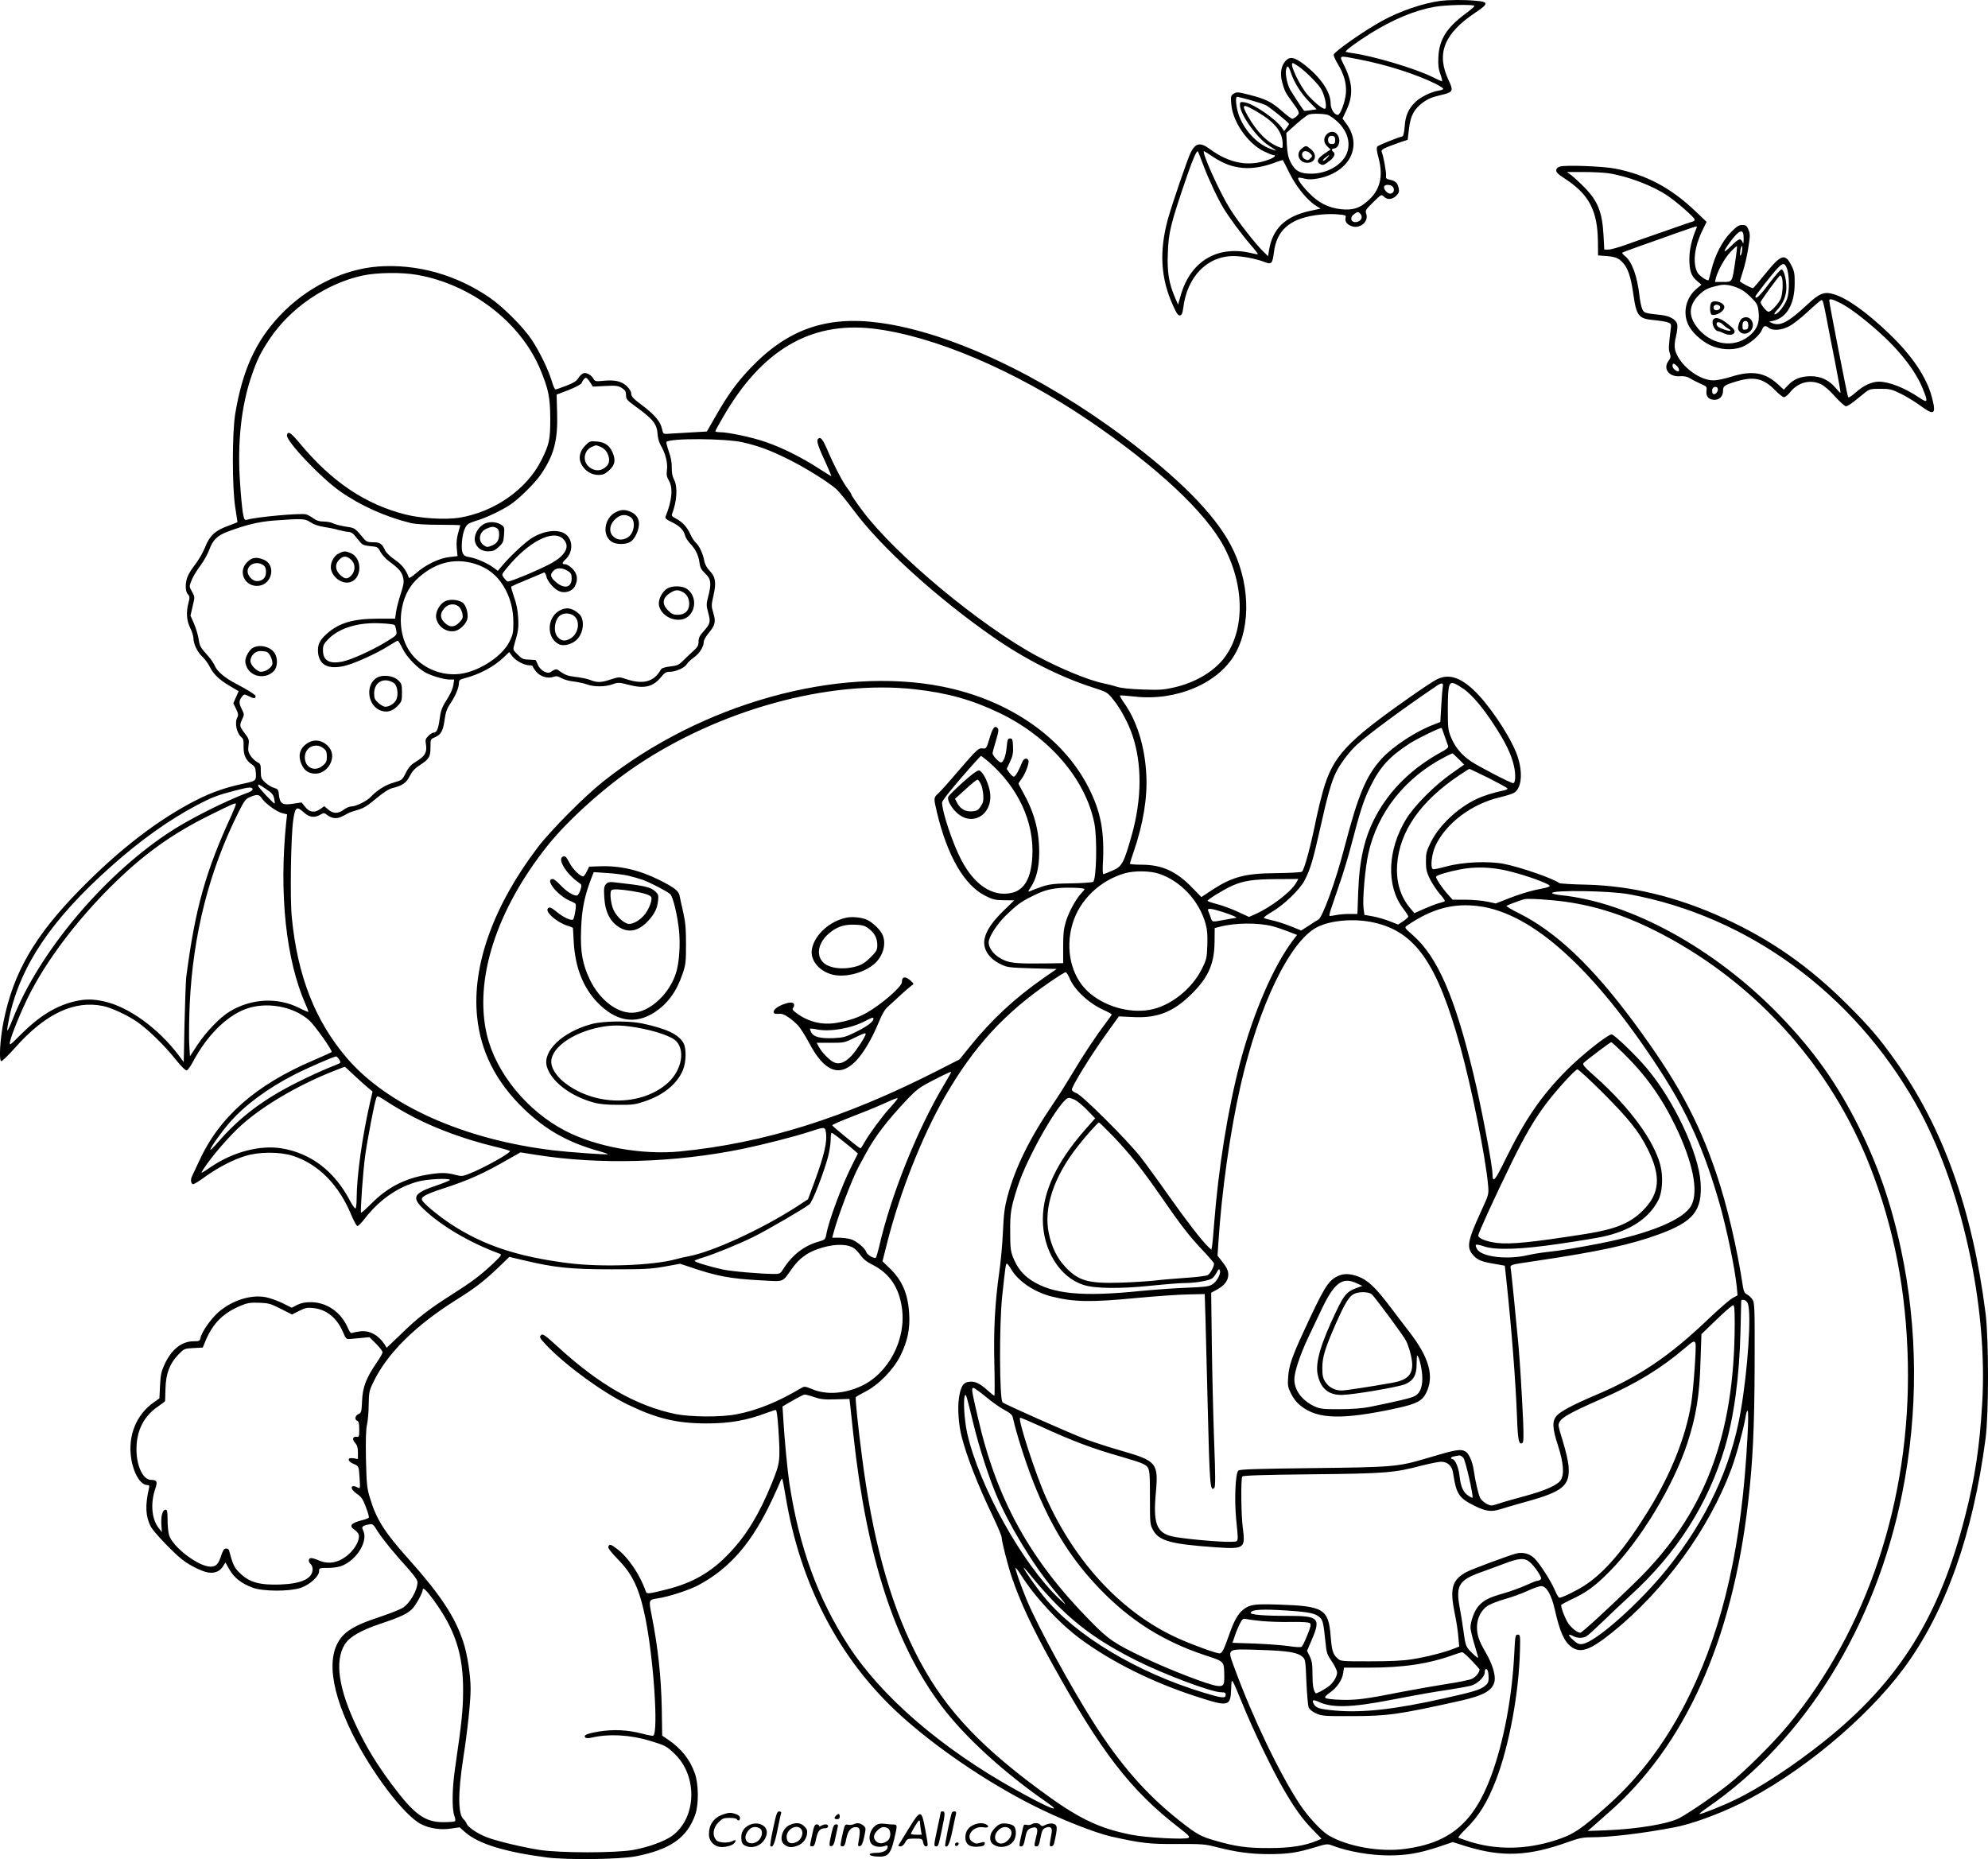 <?xml version="1.0" encoding="UTF-8"?>
<svg xmlns="http://www.w3.org/2000/svg" version="1.0" viewBox="0 0 1534.936 1435.568" preserveAspectRatio="xMidYMid meet">
  <g transform="translate(-64.634,1574.72) scale(0.1,-0.1)" fill="#000000" stroke="none">
    <path d="M11765 15740 c-132 -18 -309 -78 -444 -152 -134 -73 -367 -235 -377 -262 -3 -7 11 -39 31 -72 49 -81 69 -153 63 -228 -6 -66 -43 -166 -62 -166 -28 0 -56 46 -56 91 0 89 -82 206 -212 304 -68 51 -103 57 -135 23 -35 -38 -45 -96 -28 -162 18 -69 27 -86 75 -151 61 -82 64 -91 38 -115 -12 -11 -27 -20 -34 -20 -7 0 -43 27 -80 60 -81 71 -123 92 -251 125 -90 23 -99 23 -121 9 -23 -15 -24 -21 -19 -80 10 -135 124 -301 249 -364 34 -16 67 -30 75 -30 27 0 11 -18 -31 -34 -154 -59 -304 -33 -458 80 -74 55 -110 48 -148 -26 -23 -45 -142 -393 -175 -510 -70 -253 -58 -464 41 -678 25 -56 38 -73 51 -70 14 2 20 17 25 56 29 242 184 402 389 402 66 0 177 -21 239 -46 53 -21 61 -13 72 73 20 168 118 258 318 288 50 8 117 11 163 8 72 -6 78 -8 73 -26 -8 -30 10 -54 49 -67 64 -21 131 37 110 96 -9 26 -5 32 54 90 62 61 63 62 82 43 26 -26 65 -24 96 7 20 20 24 31 19 57 -8 41 -25 57 -67 66 -29 6 -34 11 -31 31 3 26 -20 152 -33 183 -8 19 11 29 135 73 l65 22 10 84 c7 59 18 96 37 129 30 52 100 104 160 119 21 6 55 15 77 20 65 17 69 31 32 108 -97 205 -36 360 207 522 102 68 103 83 7 91 -95 9 -208 8 -280 -1z m265 -39 c0 -5 -31 -32 -69 -60 -146 -108 -203 -200 -209 -336 -3 -62 1 -92 16 -132 11 -29 16 -53 11 -53 -5 0 -40 16 -78 35 -125 62 -445 158 -606 181 -27 3 -54 9 -58 11 -10 6 88 78 194 144 171 106 338 176 489 203 85 16 310 21 310 7z m-893 -412 c211 -40 445 -115 596 -190 31 -16 57 -33 57 -38 0 -5 -19 -11 -42 -15 -52 -8 -134 -49 -171 -84 -54 -51 -80 -108 -85 -189 -3 -42 -10 -76 -16 -78 -61 -18 -188 -70 -196 -80 -7 -8 -4 -36 11 -91 37 -141 10 -247 -85 -329 -65 -58 -118 -73 -210 -63 -95 12 -169 49 -241 123 -57 58 -94 110 -84 119 3 3 24 0 47 -6 31 -8 59 -7 105 1 238 46 345 244 223 416 l-34 47 30 64 c54 116 49 210 -18 347 -40 80 -46 77 113 46z m-461 -57 c57 -42 137 -121 168 -168 27 -41 49 -133 36 -154 -9 -15 -73 34 -134 101 -63 69 -148 249 -118 249 5 0 27 -13 48 -28z m-61 -51 c24 -72 79 -159 142 -222 l55 -56 -47 -7 c-26 -4 -48 -6 -50 -4 -12 13 -96 142 -109 166 -22 44 -37 116 -30 151 8 40 19 32 39 -28z m-317 -206 c51 -14 107 -32 124 -41 30 -16 176 -134 177 -144 0 -3 -8 -16 -19 -30 l-19 -25 -17 25 c-48 69 -217 185 -287 197 -35 5 -37 4 -37 -22 0 -69 129 -251 219 -309 34 -22 61 -41 61 -42 0 -2 -20 5 -45 14 -100 37 -194 134 -240 250 -23 58 -34 152 -17 152 4 0 49 -11 100 -25z m56 -92 c137 -80 196 -156 196 -251 0 -30 -1 -31 -27 -21 -89 33 -171 115 -242 240 -53 95 -43 100 73 32z m552 -26 c123 -72 179 -189 140 -292 -34 -89 -150 -157 -270 -159 -91 -1 -130 20 -165 89 -19 38 -25 70 -29 137 l-4 88 35 32 c61 56 119 103 136 110 27 11 135 8 157 -5z m-968 -387 c38 -103 112 -260 155 -330 44 -73 144 -208 205 -278 35 -40 62 -75 60 -77 -2 -3 -20 0 -39 5 -264 68 -477 -53 -555 -319 l-22 -76 -21 49 c-49 112 -64 200 -58 346 6 167 20 223 147 595 47 136 76 202 85 193 2 -1 21 -50 43 -108z m76 65 c150 -100 297 -112 488 -39 26 10 49 16 50 14 2 -3 26 -50 53 -105 53 -104 135 -205 203 -247 l35 -22 -81 -17 c-192 -42 -292 -138 -318 -307 l-7 -43 -34 33 c-59 56 -202 239 -260 333 -82 131 -223 445 -200 445 2 0 34 -20 71 -45z m1386 -230 c17 -21 8 -50 -17 -53 -24 -4 -60 39 -48 58 9 15 51 12 65 -5z m-252 -207 c20 -20 14 -48 -12 -60 -51 -23 -79 25 -34 56 27 19 31 19 46 4z M10890 14710 c-27 -27 -25 -66 5 -94 l25 -23 -50 -34 c-53 -36 -62 -62 -30 -79 22 -12 28 -9 77 29 33 26 42 54 23 66 -14 9 -12 25 3 25 29 0 50 37 43 74 -10 55 -59 73 -96 36z m65 -45 c0 -25 -4 -30 -25 -30 -16 0 -26 6 -28 18 -6 30 6 49 30 45 18 -2 23 -9 23 -33z m-65 -140 c-13 -14 -26 -22 -29 -19 -3 3 5 14 19 24 34 27 38 25 10 -5z M10696 14599 c-48 -38 -20 -109 43 -109 64 0 81 61 30 104 -37 31 -39 32 -73 5z m68 -38 c16 -17 16 -20 1 -35 -19 -19 -21 -19 -46 -6 -19 10 -26 40 -12 53 12 13 40 7 57 -12z M12695 14462 c-20 -5 -31 -14 -33 -28 -2 -16 12 -31 65 -65 189 -123 254 -247 257 -489 l1 -105 65 -5 c70 -6 93 -15 127 -52 38 -40 61 -109 79 -233 25 -180 40 -199 164 -210 41 -4 88 -11 103 -17 27 -10 28 -14 23 -52 -16 -131 -18 -157 -7 -186 9 -27 7 -36 -10 -60 -45 -60 4 -125 89 -118 35 2 56 -3 82 -19 19 -12 56 -30 81 -41 43 -19 45 -21 41 -54 -5 -44 18 -68 63 -68 39 0 65 29 65 71 0 35 11 43 100 70 139 42 212 26 305 -70 27 -28 57 -51 66 -51 8 0 31 18 49 41 59 74 153 98 235 60 24 -11 69 -49 109 -95 38 -42 76 -76 85 -76 9 0 39 18 66 40 28 22 65 52 84 68 31 24 42 27 115 27 73 0 89 -4 156 -37 42 -20 111 -62 153 -93 107 -79 124 -68 91 59 -39 156 -153 326 -332 497 -172 165 -325 274 -426 304 -75 23 -112 8 -208 -82 -142 -132 -205 -166 -265 -142 l-28 12 32 7 c105 24 165 128 166 286 1 77 -3 98 -24 139 -49 99 -81 89 -201 -60 -49 -61 -92 -111 -96 -113 -9 -3 -102 46 -102 54 0 2 11 37 24 78 14 40 32 121 41 179 15 94 15 108 1 141 -13 31 -20 36 -47 36 -27 0 -44 -11 -90 -58 -66 -69 -120 -173 -148 -285 -11 -44 -21 -81 -23 -83 -10 -9 -75 36 -87 61 -36 73 -22 193 36 315 l36 74 -87 83 c-189 180 -379 281 -618 328 -88 18 -373 29 -423 17z m365 -52 c149 -21 344 -95 460 -173 74 -50 210 -169 210 -184 0 -7 -2 -13 -4 -13 -2 0 -82 -27 -178 -61 -95 -33 -184 -64 -198 -69 -14 -4 -76 -27 -139 -49 -62 -23 -128 -41 -146 -41 l-32 0 -6 113 c-10 178 -44 262 -147 367 -36 37 -81 78 -100 93 l-35 26 125 0 c69 0 154 -4 190 -9z m684 -427 c-35 -82 -54 -162 -54 -235 0 -92 14 -133 60 -171 l33 -28 -39 -33 c-80 -68 -106 -181 -64 -273 25 -57 98 -126 168 -160 75 -36 170 -43 243 -17 60 22 141 89 159 134 14 33 26 37 54 15 30 -23 96 -18 153 11 29 14 95 65 148 115 53 49 100 89 105 89 11 0 14 -12 39 -140 11 -58 40 -210 66 -339 25 -129 44 -235 42 -237 -2 -2 -19 16 -39 39 -49 59 -115 90 -192 89 -75 0 -128 -21 -173 -68 l-34 -36 -43 40 c-103 95 -203 111 -367 59 -47 -15 -106 -27 -133 -27 -116 0 -271 125 -297 240 -5 23 -3 57 8 101 9 37 13 79 9 93 -9 36 -58 64 -125 71 -129 14 -132 15 -146 49 -7 17 -16 60 -20 96 -16 151 -58 267 -111 309 -15 12 -25 24 -22 27 3 3 68 27 144 54 77 27 202 71 279 99 77 27 144 50 149 50 4 1 5 -7 0 -16z m365 -75 c0 -42 -2 -48 -9 -30 -14 33 -29 28 -87 -30 -65 -64 -68 -51 -9 30 73 99 106 108 105 30z m-65 -180 c-24 -163 -21 -158 -95 -158 l-61 0 6 28 c15 59 67 154 112 202 26 28 49 48 51 46 3 -2 -3 -55 -13 -118z m52 76 c-4 -20 -10 -34 -13 -30 -3 3 -2 21 1 42 4 20 10 34 13 30 3 -3 2 -21 -1 -42z m344 -121 c22 -47 25 -183 5 -242 -17 -52 -72 -121 -96 -121 -7 0 1 15 18 33 46 47 73 112 72 177 -1 63 -19 132 -36 137 -7 3 -49 -46 -95 -106 -71 -96 -108 -131 -108 -103 0 9 132 177 173 220 38 39 50 40 67 5z m-36 -79 c12 -32 6 -135 -10 -167 -22 -42 -74 -97 -93 -97 -15 0 -61 56 -61 74 0 11 143 206 151 206 4 0 10 -7 13 -16z m-352 -75 c41 -16 73 -37 112 -76 51 -51 54 -58 61 -119 9 -83 -17 -140 -84 -189 -112 -83 -271 -60 -374 54 -90 100 -88 192 6 279 40 36 64 47 142 65 43 10 80 6 137 -14z m808 -124 c62 -32 160 -104 275 -205 172 -150 300 -313 357 -454 43 -106 40 -115 -29 -68 -110 74 -231 122 -310 122 -54 0 -119 -30 -176 -81 -38 -34 -59 -46 -62 -37 -9 26 -145 723 -145 744 0 18 22 13 90 -21z m-1268 -482 c17 -15 25 -43 12 -43 -18 0 -44 24 -44 40 0 24 8 25 32 3z m318 -182 c0 -26 -29 -49 -40 -32 -4 7 -5 22 -3 32 7 25 43 25 43 0z M13856 13404 c-11 -27 -6 -82 7 -87 34 -11 97 27 97 59 0 38 -91 63 -104 28z m72 -33 c-4 -20 -38 -27 -49 -10 -4 7 -3 19 2 25 14 17 51 5 47 -15z M14098 13289 c-10 -5 -22 -26 -27 -46 -9 -30 -7 -40 6 -55 21 -24 58 -23 83 2 51 51 -2 135 -62 99z m47 -54 c0 -23 -5 -31 -22 -33 -19 -3 -23 1 -23 26 0 33 8 44 30 40 9 -2 15 -14 15 -33z M13873 13278 c-15 -26 12 -88 40 -88 5 0 24 -7 42 -16 63 -30 112 2 66 43 -77 70 -128 91 -148 61z m76 -37 c11 -11 29 -25 41 -31 33 -18 16 -23 -27 -9 -47 16 -63 28 -63 45 0 20 27 17 49 -5z M3564 13689 c-269 -20 -553 -162 -758 -380 -186 -198 -287 -420 -343 -754 -25 -151 -25 -570 0 -728 9 -59 17 -109 17 -111 0 -2 -33 -15 -74 -30 -100 -37 -140 -74 -176 -164 -16 -40 -50 -99 -74 -130 -25 -31 -52 -74 -60 -94 -21 -50 -21 -116 1 -140 15 -16 15 -25 5 -64 -20 -73 -15 -140 13 -196 14 -27 25 -64 25 -81 1 -44 31 -106 70 -142 17 -16 42 -50 55 -75 30 -60 73 -101 156 -150 l68 -40 -21 -47 -20 -46 21 -44 c17 -35 19 -48 10 -65 -23 -43 -6 -124 35 -157 11 -9 15 -29 13 -69 -1 -65 18 -107 63 -137 24 -16 29 -27 32 -68 3 -56 -1 -60 -78 -77 -156 -33 -257 -68 -384 -132 -294 -150 -595 -382 -900 -694 -348 -356 -510 -637 -586 -1013 -27 -136 -37 -301 -18 -308 6 -2 54 45 107 104 232 262 456 368 679 322 71 -15 202 -77 274 -130 84 -61 205 -180 286 -282 42 -53 77 -87 86 -85 8 2 30 31 48 66 106 199 253 348 402 406 159 61 371 25 495 -85 44 -39 183 -236 174 -246 -4 -3 -66 -31 -140 -63 -446 -190 -727 -437 -883 -778 -25 -53 -50 -107 -55 -118 -13 -25 -9 -56 7 -61 6 -2 47 23 92 56 103 74 215 132 312 162 105 33 266 33 365 2 200 -64 359 -225 457 -465 18 -43 38 -78 44 -78 7 0 33 26 58 59 112 145 258 246 416 286 69 18 239 26 240 11 0 -4 -45 -23 -101 -42 -179 -60 -197 -91 -105 -180 135 -131 363 -265 591 -348 18 -7 11 -16 -54 -78 -99 -92 -161 -139 -314 -236 -178 -113 -265 -180 -393 -305 l-112 -107 -17 27 c-47 71 -115 108 -185 100 -25 -3 -53 -8 -62 -12 -13 -5 -21 4 -37 41 -53 120 -162 195 -283 196 -47 0 -76 -6 -107 -21 l-42 -22 -72 36 c-40 19 -99 40 -131 46 -115 21 -260 -26 -364 -117 -56 -49 -128 -151 -137 -196 -6 -26 -10 -28 -53 -28 -93 0 -170 -61 -225 -178 -25 -54 -31 -81 -35 -164 l-5 -99 -41 -29 c-138 -95 -205 -261 -176 -439 18 -113 72 -201 123 -201 16 0 18 -5 13 -27 -30 -133 -26 -214 14 -293 22 -43 176 -204 246 -258 57 -44 149 -89 195 -97 51 -9 93 8 117 47 l19 30 31 -55 c36 -63 93 -108 180 -140 79 -29 279 -30 367 -2 71 23 145 89 145 130 0 24 2 25 69 25 40 0 85 7 107 16 120 49 206 196 163 276 -13 25 -4 35 42 43 34 6 36 5 71 -52 38 -60 125 -167 241 -295 44 -50 67 -83 67 -99 -2 -65 -61 -166 -117 -199 -19 -11 -88 -39 -153 -61 -148 -49 -213 -78 -268 -118 -168 -123 -157 -400 32 -786 149 -302 402 -637 534 -704 65 -33 151 -46 229 -34 l68 10 44 -39 c102 -89 307 -152 631 -194 159 -20 561 -15 685 9 270 53 399 145 461 327 26 79 24 234 -5 314 -38 107 -104 190 -205 259 l-47 32 -3 205 c-5 248 -28 468 -78 723 -24 122 -24 121 48 132 81 12 239 63 309 100 249 132 422 333 582 681 24 50 47 104 53 119 6 15 13 26 16 23 2 -3 14 -61 25 -129 113 -690 420 -1274 894 -1702 273 -246 645 -500 1000 -682 214 -110 493 -221 629 -251 231 -51 287 -57 501 -56 192 1 217 -1 305 -24 147 -38 264 -54 400 -54 150 0 222 11 354 51 96 29 100 30 140 15 120 -46 293 -76 436 -76 139 0 234 17 384 66 l109 37 101 -32 c279 -86 483 -78 791 33 81 29 114 36 176 36 145 0 392 29 639 76 132 24 338 99 510 183 460 227 977 655 1268 1049 320 434 532 1031 629 1772 25 194 25 765 0 965 -102 804 -329 1438 -701 1958 -125 175 -195 256 -366 427 -295 294 -590 501 -953 667 -361 165 -716 251 -1066 259 -107 2 -199 8 -205 12 -46 35 -300 123 -426 148 -121 24 -321 15 -448 -20 -52 -14 -98 -24 -103 -20 -20 12 -9 114 19 177 80 175 280 326 497 377 50 12 101 28 113 36 63 41 68 179 13 314 -61 148 -216 376 -328 480 -106 99 -193 125 -281 82 -22 -10 -116 -72 -208 -137 -493 -346 -596 -456 -673 -726 -16 -57 -39 -151 -51 -209 -42 -210 -91 -393 -111 -414 -5 -5 -93 -10 -196 -11 -248 -2 -345 -28 -513 -140 l-68 -45 -68 70 c-124 129 -235 179 -391 180 -51 0 -93 3 -93 8 0 4 14 48 31 97 73 214 105 413 96 589 -11 220 -73 418 -174 559 -19 27 -32 51 -30 53 2 3 55 -1 117 -8 319 -35 640 101 771 327 128 221 115 569 -33 845 -128 241 -401 516 -828 835 -635 475 -1342 806 -1878 879 -412 57 -714 -48 -1002 -350 -106 -112 -174 -205 -270 -374 l-66 -115 -139 -8 c-77 -4 -153 -9 -169 -10 -27 -2 -31 2 -38 37 -12 57 -57 111 -153 183 -69 51 -85 69 -85 90 0 16 -12 37 -35 59 -41 38 -95 50 -186 40 -52 -5 -60 -3 -69 14 -16 30 -56 53 -79 45 -11 -3 -28 -20 -38 -36 -14 -23 -36 -38 -93 -60 -41 -16 -79 -29 -85 -29 -5 0 -18 28 -28 63 -26 88 -95 230 -157 323 -66 98 -220 252 -322 322 -261 179 -563 263 -864 241z m302 -64 c421 -74 802 -367 954 -735 62 -151 74 -212 75 -375 0 -163 -8 -200 -68 -320 -113 -227 -366 -403 -638 -446 -105 -16 -292 -5 -410 25 -311 78 -570 252 -817 549 -71 85 -93 99 -100 64 -9 -44 261 -329 411 -434 158 -111 353 -198 547 -245 34 -8 118 -13 217 -13 90 0 163 -2 163 -3 0 -2 -7 -29 -16 -60 -11 -38 -15 -75 -11 -118 l6 -61 -61 -7 c-78 -8 -185 -59 -257 -123 -30 -26 -56 -43 -58 -37 -19 58 -54 103 -108 139 -33 22 -66 54 -74 70 -25 54 -40 65 -93 65 -41 0 -53 4 -71 26 -73 87 -69 84 -142 95 -38 6 -82 17 -97 25 -15 8 -48 14 -73 14 -33 0 -55 7 -78 24 -18 13 -43 27 -56 31 -38 12 -383 -19 -457 -41 -20 -5 -23 0 -33 57 -6 35 -16 142 -22 240 -20 300 10 580 88 809 43 127 68 179 140 288 159 240 438 431 721 492 110 23 297 26 418 5z m3519 -415 c467 -54 1097 -322 1665 -707 534 -363 910 -715 1050 -984 161 -309 157 -655 -9 -862 -82 -101 -220 -181 -375 -217 -82 -19 -115 -22 -243 -17 -98 3 -166 10 -203 21 -30 10 -75 21 -100 26 -113 22 -335 113 -520 213 -437 236 -1089 779 -1343 1118 -48 64 -87 121 -87 127 0 5 -13 26 -29 46 -34 43 -104 176 -156 298 -37 87 -55 107 -74 84 -12 -14 3 -59 68 -198 22 -49 38 -88 36 -88 -2 0 -46 27 -97 60 -131 85 -285 162 -412 205 -107 37 -288 75 -353 75 -18 0 -33 3 -33 8 0 4 27 54 60 110 297 515 673 737 1155 682z m-2183 -414 l22 -34 96 5 c84 4 99 2 128 -16 26 -17 32 -27 32 -55 0 -31 7 -39 73 -87 138 -100 165 -135 171 -216 1 -27 12 -64 23 -83 37 -62 56 -138 49 -190 -5 -39 -2 -55 14 -82 34 -57 26 -155 -25 -280 -5 -13 5 -22 49 -43 59 -28 93 -62 102 -104 4 -14 21 -42 39 -61 43 -46 64 -89 72 -147 5 -39 14 -55 44 -84 45 -42 50 -76 23 -180 -15 -58 -15 -67 1 -125 19 -71 16 -83 -41 -147 -25 -27 -34 -46 -34 -73 0 -29 -7 -43 -37 -70 -21 -19 -56 -52 -79 -75 -36 -36 -47 -42 -103 -48 -42 -5 -66 -13 -72 -24 -54 -96 -138 -118 -273 -72 -47 16 -52 16 -113 -4 -75 -25 -104 -26 -158 -5 -22 9 -73 20 -113 24 -66 8 -84 15 -137 54 -13 9 -27 5 -57 -16 -26 -19 -84 15 -100 59 -7 18 -14 33 -18 34 -3 0 -26 2 -53 3 -40 1 -53 7 -84 39 -37 36 -37 37 -25 79 30 101 34 127 29 208 -3 57 -14 109 -32 158 -14 41 -24 76 -21 80 4 3 59 28 124 54 64 27 122 51 128 54 6 3 14 -9 18 -27 7 -39 59 -100 100 -117 44 -19 101 -1 121 38 26 50 20 97 -19 136 -19 19 -43 34 -55 34 -28 0 -27 11 4 40 52 49 57 136 9 183 -50 50 -159 44 -263 -15 -52 -30 -172 -141 -239 -221 l-32 -38 -33 25 c-44 33 -132 72 -185 81 -34 5 -45 13 -54 33 -14 37 -4 141 17 186 19 39 22 41 115 71 67 22 180 77 240 118 68 46 187 165 232 230 102 150 132 263 126 473 l-4 144 94 36 c52 21 96 44 99 53 8 22 24 41 34 41 5 0 19 -15 31 -34z m1178 -464 c128 -30 202 -57 345 -127 133 -65 310 -175 378 -234 21 -19 83 -95 139 -170 206 -278 641 -673 1073 -973 244 -170 512 -306 765 -388 113 -36 116 -38 162 -95 54 -66 116 -181 146 -270 77 -224 75 -495 -3 -775 -62 -219 -76 -245 -151 -276 -32 -14 -63 -26 -68 -27 -5 -1 -7 30 -5 68 15 260 -14 413 -112 605 -198 386 -614 673 -1124 775 -813 162 -1861 -130 -2621 -732 -141 -111 -408 -380 -505 -508 -343 -451 -509 -914 -469 -1308 27 -270 145 -503 359 -710 173 -167 346 -264 595 -332 32 -9 57 -18 55 -20 -6 -6 -287 14 -415 29 -693 82 -1286 347 -1600 714 -245 287 -381 633 -425 1089 -14 141 -7 619 11 745 15 104 26 113 81 63 44 -40 84 -45 129 -18 27 15 29 15 55 -5 15 -12 42 -22 59 -22 29 0 46 7 101 38 11 6 45 18 75 26 43 12 75 32 139 86 54 45 97 74 124 81 81 20 111 41 137 94 18 35 39 59 75 82 75 49 85 65 85 139 0 63 0 64 34 78 47 20 63 48 75 135 8 58 17 85 46 128 40 60 65 122 65 159 0 19 8 25 43 34 112 28 229 90 303 162 l42 40 23 -31 c26 -35 92 -71 132 -71 15 0 27 -4 27 -9 0 -5 12 -23 26 -40 31 -38 89 -55 131 -41 25 9 36 7 64 -9 19 -11 61 -23 94 -26 33 -4 80 -14 105 -23 55 -20 140 -19 198 2 41 15 49 14 124 -5 121 -32 188 -15 249 61 27 33 39 40 68 40 46 0 116 32 130 59 6 11 31 34 54 51 44 31 77 83 77 121 0 11 15 40 34 63 54 65 61 91 40 159 -16 55 -16 61 1 136 23 101 16 143 -29 190 -22 23 -37 51 -42 76 -10 57 -38 117 -64 140 -13 11 -33 43 -45 70 -25 55 -62 93 -113 120 -25 12 -32 21 -27 33 38 98 45 209 16 265 -13 25 -19 56 -18 95 1 37 -7 80 -23 124 -13 37 -21 70 -18 73 30 30 456 27 588 -3z m-3336 -618 c24 -16 61 -29 100 -35 33 -5 86 -15 116 -24 30 -8 65 -15 78 -15 13 0 32 -10 42 -22 11 -13 30 -36 44 -53 20 -25 33 -30 82 -35 55 -5 59 -7 78 -45 12 -21 41 -54 66 -72 75 -55 97 -80 108 -123 9 -36 6 -53 -18 -130 -16 -48 -32 -111 -36 -139 l-7 -51 -131 0 c-194 0 -303 -33 -397 -117 -56 -51 -72 -86 -67 -145 10 -96 77 -131 199 -104 78 17 257 98 353 160 31 20 60 36 64 36 4 0 20 -27 36 -60 31 -66 118 -155 181 -188 54 -27 141 -52 183 -52 l35 0 -6 -41 c-3 -23 -20 -64 -38 -93 -52 -82 -58 -98 -69 -176 -11 -76 -22 -100 -47 -100 -8 0 -25 -11 -39 -25 -22 -22 -25 -31 -19 -66 10 -59 -7 -90 -71 -129 -44 -27 -61 -45 -84 -90 -28 -56 -30 -57 -92 -75 -63 -17 -131 -60 -178 -110 -30 -33 -115 -75 -151 -75 -14 0 -40 -11 -59 -25 -43 -32 -81 -32 -119 1 l-31 26 -29 -21 c-45 -32 -84 -28 -118 15 l-28 35 -60 -9 c-92 -15 -109 -3 -117 83 -2 24 -9 31 -37 39 -18 5 -49 24 -67 41 -31 29 -34 38 -34 88 0 51 -2 57 -27 69 -15 7 -38 29 -51 48 -19 29 -22 42 -17 81 6 43 4 51 -29 94 -41 53 -42 61 -19 110 16 33 16 37 -5 79 -23 45 -21 66 6 98 14 16 17 16 52 -2 35 -18 50 -18 50 2 0 10 -65 51 -152 96 -85 44 -144 94 -163 137 -7 19 -31 53 -52 77 -61 68 -64 74 -73 130 -4 29 -20 82 -35 118 l-28 64 17 73 c17 71 17 72 -5 111 -22 39 -23 40 -5 85 9 25 39 76 67 113 27 36 59 93 71 126 28 77 62 110 145 141 143 53 238 76 358 85 218 16 236 15 279 -14z m1951 -129 c57 -56 19 -128 -103 -193 -99 -52 -313 -141 -327 -135 -5 2 -18 15 -28 29 -19 25 -18 25 20 72 166 205 360 306 438 227z m-680 -192 c97 -31 167 -86 220 -173 50 -83 75 -176 75 -279 0 -78 -3 -95 -31 -150 -52 -104 -207 -211 -349 -242 -174 -37 -363 50 -443 206 -83 163 -51 394 72 514 136 132 292 175 456 124z m713 -53 c27 -17 32 -25 32 -59 0 -75 -61 -85 -130 -21 -35 33 -38 52 -10 80 25 25 66 25 108 0z m-1335 -419 c4 -4 10 -24 13 -43 6 -35 6 -35 -82 -89 -112 -67 -263 -135 -332 -150 -104 -21 -152 7 -152 88 0 38 6 49 43 87 86 86 234 130 407 120 52 -2 98 -8 103 -13z m8259 -497 c64 -47 146 -144 230 -274 87 -132 133 -227 153 -315 16 -68 13 -135 -6 -135 -18 0 -264 127 -326 169 -72 48 -123 110 -155 189 -21 51 -23 73 -23 217 1 183 8 211 52 194 14 -5 48 -26 75 -45z m-166 19 c-3 -16 -8 -83 -12 -150 l-7 -121 -46 -18 c-138 -51 -313 -165 -403 -261 -123 -133 -184 -278 -293 -696 -66 -255 -167 -533 -200 -551 -11 -6 -45 -27 -76 -48 l-56 -36 -84 34 c-46 18 -110 39 -142 45 -32 7 -60 15 -62 19 -3 4 26 25 62 46 91 53 213 170 251 241 45 86 67 161 123 411 52 236 86 357 121 426 33 67 102 158 159 211 81 76 354 278 619 457 38 26 53 23 46 -9z m-4077 -18 c251 -28 441 -81 650 -181 386 -184 668 -510 737 -854 23 -116 16 -437 -10 -452 -9 -5 -88 -11 -174 -12 -160 -2 -178 -6 -315 -61 -15 -6 -14 -1 7 30 44 65 66 154 66 271 0 168 -39 312 -127 467 -18 33 -33 61 -33 64 0 2 11 19 24 36 30 41 60 122 53 142 -10 24 -36 17 -48 -12 -25 -65 -53 -113 -65 -113 -7 0 -22 14 -34 30 l-21 30 26 55 c21 45 25 68 23 118 -3 54 -5 62 -23 62 -17 0 -21 -9 -26 -65 -6 -69 -25 -120 -44 -120 -16 0 -65 53 -65 70 0 8 12 52 26 98 21 70 23 87 12 98 -22 22 -37 2 -62 -82 -23 -75 -25 -79 -51 -76 -34 4 -41 -2 -193 -178 -68 -80 -137 -157 -153 -171 -34 -30 -35 -34 -9 -143 81 -340 213 -567 376 -647 56 -28 77 -33 143 -33 l78 -1 -82 -80 c-86 -84 -132 -151 -146 -213 -18 -79 29 -155 127 -202 45 -22 65 -25 239 -30 l190 -5 -100 -69 c-227 -159 -404 -324 -570 -530 l-80 -99 -180 -92 c-713 -362 -1330 -555 -1980 -619 -292 -28 -645 35 -883 159 -295 152 -536 447 -606 740 -101 426 72 967 470 1465 157 196 438 449 682 613 645 434 1488 666 2151 592z m4091 -361 c12 -32 24 -67 27 -76 4 -13 -8 -24 -47 -45 -228 -124 -399 -290 -509 -494 -89 -164 -129 -338 -138 -591 l-6 -168 -66 0 c-36 0 -84 -5 -106 -10 -22 -5 -41 -7 -44 -4 -2 2 1 19 7 37 6 17 35 104 65 192 31 88 72 223 92 300 76 291 101 368 157 479 72 144 145 223 298 322 64 41 240 126 247 120 2 -2 12 -29 23 -62z m109 -178 l42 -43 -98 -69 c-129 -90 -285 -247 -347 -347 -148 -239 -159 -520 -26 -695 22 -29 40 -57 40 -62 0 -5 -18 -21 -39 -36 l-40 -26 -63 25 c-35 14 -93 31 -130 38 l-67 12 -7 53 c-8 70 12 306 37 419 70 319 286 591 595 749 27 14 51 26 54 26 3 0 25 -20 49 -44z m-3633 -18 c230 -198 356 -467 341 -733 -9 -170 -62 -262 -163 -283 -145 -31 -285 62 -386 256 -65 123 -148 371 -148 442 0 13 57 86 147 190 81 94 150 170 153 170 4 0 29 -19 56 -42z m3863 -128 c77 -39 143 -75 146 -80 3 -5 -7 -12 -22 -15 -90 -19 -161 -41 -221 -70 -144 -69 -286 -204 -348 -331 -34 -67 -38 -86 -38 -149 0 -60 5 -82 31 -136 18 -35 53 -88 78 -117 31 -34 42 -53 33 -56 -7 -3 -31 -10 -53 -16 -22 -7 -71 -26 -109 -43 l-69 -31 -33 39 c-77 92 -110 206 -100 340 19 253 180 485 478 685 40 27 76 50 80 50 3 0 69 -32 147 -70z m-9438 -86 c43 -28 56 -43 62 -71 4 -20 6 -38 4 -40 -6 -5 -127 124 -127 136 0 16 2 15 61 -25z m-104 0 c2 -6 -11 -17 -29 -24 -186 -69 -469 -212 -623 -315 -508 -337 -1002 -929 -1201 -1439 -22 -55 -40 -93 -42 -85 -1 9 7 58 18 110 89 397 326 748 784 1156 226 202 447 359 666 475 113 59 155 75 285 109 115 30 136 31 142 13z m69 -69 c26 -40 113 -104 157 -116 l40 -10 -7 -62 c-56 -552 -2 -1061 150 -1406 14 -30 23 -56 21 -57 -2 -2 -33 11 -70 30 -167 84 -368 74 -535 -26 -77 -46 -183 -156 -251 -259 l-58 -88 -6 102 c-2 56 -1 190 4 297 25 541 150 1034 379 1490 43 86 54 99 87 113 53 22 70 21 89 -8z m-230 -128 c-202 -437 -283 -725 -352 -1257 -3 -30 -9 -190 -13 -354 l-6 -300 -41 55 c-156 206 -384 371 -571 413 -89 20 -149 20 -230 1 -144 -34 -271 -112 -412 -252 -91 -91 -93 -93 -87 -58 10 50 88 242 146 356 134 267 365 574 629 837 245 245 473 410 770 556 175 87 195 95 199 86 1 -4 -13 -41 -32 -83z m9797 -423 c92 -16 256 -66 342 -105 58 -26 56 -28 -75 -54 -47 -10 -134 -37 -195 -61 l-110 -43 -65 14 c-36 8 -111 14 -166 15 l-102 0 -34 38 c-50 56 -100 131 -93 141 7 12 100 39 190 56 97 18 204 18 308 -1z m-2640 -33 c169 -55 313 -210 362 -388 13 -46 16 -89 13 -166 -3 -96 -6 -109 -42 -181 -78 -158 -248 -291 -406 -317 -163 -27 -351 30 -473 141 -130 119 -178 327 -120 523 54 185 214 338 408 392 74 20 192 18 258 -4z m1060 -72 c-41 -71 -196 -189 -320 -243 l-43 -19 -87 40 c-49 23 -121 49 -160 59 -40 10 -73 22 -73 25 0 11 127 89 190 117 89 39 162 50 343 51 l168 1 -18 -31z m-1634 -46 c3 -2 -7 -16 -22 -31 -42 -44 -96 -142 -120 -217 -17 -57 -22 -94 -22 -198 l0 -127 -135 -2 c-202 -3 -268 2 -319 24 -72 31 -121 87 -121 139 0 40 61 136 128 203 83 81 119 109 202 150 87 44 128 57 214 66 65 6 185 2 195 -7z m4206 -41 c917 -169 1729 -762 2214 -1619 349 -617 557 -1555 512 -2310 -20 -339 -55 -574 -132 -873 -197 -775 -509 -1275 -1085 -1736 -238 -190 -500 -363 -693 -455 -94 -46 -253 -109 -272 -109 -7 0 21 23 62 51 751 517 1298 1402 1503 2429 124 624 121 1267 -10 1880 -75 352 -177 647 -328 950 -165 330 -348 588 -611 859 -498 514 -1149 871 -1687 926 -38 4 -68 11 -68 16 0 25 442 19 595 -9z m-490 -58 c255 -36 490 -116 755 -256 725 -384 1293 -1020 1593 -1783 187 -475 283 -971 294 -1525 21 -1053 -314 -2062 -932 -2803 -117 -139 -330 -351 -455 -450 -96 -77 -288 -209 -371 -255 -82 -47 -325 -88 -574 -98 l-140 -5 30 26 c17 15 74 66 128 113 593 517 958 1328 1081 2402 36 311 48 572 50 1055 1 448 0 483 -17 508 -10 15 -29 33 -42 39 -17 8 -25 22 -30 52 -46 303 -123 634 -205 876 -141 420 -308 726 -640 1175 -322 434 -597 695 -887 841 -57 28 -100 54 -95 57 11 7 111 44 137 51 30 7 197 -3 320 -20z m-670 -34 c412 -54 885 -480 1390 -1255 221 -338 350 -628 471 -1052 54 -193 116 -492 130 -633 l6 -65 -37 -20 c-21 -11 -103 -82 -184 -159 -309 -295 -538 -449 -886 -596 -155 -66 -256 -119 -287 -152 -39 -42 -37 -97 8 -234 42 -130 50 -223 20 -267 -26 -38 -118 -79 -276 -122 -74 -20 -164 -45 -198 -57 -63 -20 -64 -20 -99 -2 -19 11 -41 30 -48 44 -14 27 -39 136 -50 215 -9 65 -38 130 -63 144 -41 22 -72 16 -307 -54 -215 -64 -258 -67 -871 -74 -432 -5 -564 -9 -576 -19 -23 -18 -32 -226 -17 -377 18 -188 23 -170 -41 -173 -76 -4 -393 25 -459 43 -116 30 -142 102 -120 339 20 226 6 243 -266 321 -88 25 -209 64 -270 87 -126 47 -633 272 -648 287 -24 24 -26 601 -3 816 24 226 28 255 36 255 5 0 20 -20 34 -44 54 -92 178 -176 312 -210 173 -43 299 -46 660 -11 142 13 318 26 391 27 l131 3 6 -190 c3 -104 10 -406 17 -670 15 -618 19 -669 51 -637 9 9 9 93 -1 354 -7 189 -15 525 -18 748 l-5 405 51 28 c53 30 81 68 81 112 0 31 -12 57 -53 108 l-30 38 7 107 c25 389 90 851 171 1207 140 617 381 1116 591 1223 106 54 288 69 437 36 322 -71 492 -316 670 -965 87 -314 196 -860 213 -1064 6 -69 6 -71 -54 -201 -105 -229 -114 -278 -62 -338 35 -39 66 -52 172 -69 l73 -13 12 -109 c40 -379 71 -769 82 -1053 7 -189 14 -224 42 -207 9 6 10 44 6 159 -10 215 -25 473 -37 601 -18 196 -51 526 -57 571 -7 50 -26 42 187 74 492 73 741 127 957 207 265 97 333 182 320 397 -14 228 -208 640 -417 886 -84 100 -251 260 -270 260 -30 0 -238 -165 -350 -279 -195 -197 -318 -377 -472 -690 -79 -162 -97 -183 -98 -110 0 68 -88 528 -146 768 -145 603 -279 910 -469 1077 -66 58 -66 59 -45 74 191 131 358 176 555 150z m-1978 -45 c69 -22 120 -44 101 -45 -3 0 -42 -7 -85 -15 -101 -19 -96 -20 -109 18 -6 17 -14 40 -19 50 -10 24 17 22 112 -8z m385 -110 c34 -9 90 -28 125 -42 l64 -25 -27 -35 c-154 -202 -311 -565 -415 -959 -93 -357 -166 -811 -199 -1244 -6 -80 -13 -156 -16 -169 l-5 -24 -25 24 c-49 46 -172 206 -308 399 -75 107 -172 240 -215 295 -106 134 -450 476 -493 491 -18 6 -34 18 -36 26 -4 21 142 259 261 425 l102 142 105 -5 c178 -10 298 32 426 149 153 141 206 250 208 430 l1 108 39 10 c116 31 295 33 408 4z m-1569 -398 c37 -92 147 -195 265 -249 34 -15 62 -31 62 -34 0 -3 -19 -31 -43 -62 -80 -106 -174 -247 -257 -387 -46 -77 -115 -187 -155 -245 -178 -261 -290 -488 -351 -715 -21 -80 -28 -134 -34 -270 -4 -93 -17 -236 -29 -316 -33 -234 -44 -449 -37 -711 3 -131 3 -238 0 -238 -3 0 -27 18 -52 41 -62 55 -96 71 -139 67 -50 -4 -70 -36 -83 -130 -11 -77 -2 -203 21 -293 39 -153 124 -371 233 -599 42 -88 76 -168 76 -179 0 -31 47 -215 78 -307 67 -197 156 -386 310 -665 381 -688 608 -982 979 -1269 74 -57 89 -72 76 -80 -28 -15 -328 1 -442 24 -257 51 -416 129 -721 356 -488 362 -752 657 -955 1069 -195 395 -324 873 -404 1500 -31 237 -52 445 -47 454 3 4 36 23 73 42 103 52 218 170 272 279 55 112 75 208 67 325 -9 151 -54 256 -148 347 l-58 56 39 154 c99 387 268 813 441 1114 226 392 460 647 819 893 57 39 109 71 115 71 6 0 19 -19 29 -43z m4274 -579 c174 -170 299 -344 407 -569 133 -276 178 -499 122 -608 -58 -110 -313 -217 -706 -295 -176 -34 -300 -55 -405 -66 -49 -5 -119 -17 -155 -25 -156 -37 -356 -13 -389 47 -9 15 -13 30 -9 33 4 4 31 -1 60 -11 90 -32 291 -25 592 20 137 20 281 44 319 52 216 45 364 141 437 284 32 61 39 181 16 270 -49 190 -236 445 -499 680 -85 75 -104 97 -95 108 14 16 206 162 215 162 3 0 44 -37 90 -82z m-9913 -50 c9 -12 12 -25 8 -29 -4 -3 -45 -21 -92 -39 -47 -19 -150 -66 -230 -106 -266 -132 -450 -270 -621 -467 -32 -37 -59 -63 -59 -58 0 16 89 142 149 210 116 133 291 263 496 368 96 50 307 142 327 143 4 0 14 -10 22 -22z m119 -126 c40 -37 87 -80 106 -95 l34 -28 -18 -77 c-62 -271 -104 -572 -105 -749 0 -39 -4 -74 -9 -77 -4 -3 -23 23 -41 57 -120 230 -301 369 -529 407 -165 27 -371 -26 -541 -140 -86 -58 -87 -58 -66 -25 66 103 210 269 306 353 166 146 426 298 685 402 55 22 101 40 103 40 2 0 35 -30 75 -68z m9645 -139 c196 -197 272 -292 340 -428 105 -210 95 -344 -37 -475 -98 -98 -211 -144 -436 -180 -419 -66 -587 -83 -693 -70 -82 11 -142 35 -142 57 0 19 133 308 260 568 102 207 174 330 264 450 80 106 225 265 242 265 8 0 99 -84 202 -187z m-5038 164 c0 -2 -24 -44 -53 -93 -206 -343 -413 -858 -503 -1254 -10 -41 -21 -79 -24 -83 -11 -13 -68 20 -75 42 -9 31 -80 89 -122 100 -21 6 -61 11 -90 11 l-51 0 10 38 c34 129 148 428 196 514 10 18 36 65 56 103 69 128 166 254 314 410 77 81 97 96 206 152 114 58 136 68 136 60z m-4147 -347 c181 -93 396 -171 617 -225 63 -15 119 -31 123 -35 14 -12 -203 -133 -321 -179 -44 -17 -53 -18 -102 -5 -69 18 -116 18 -225 -1 -168 -30 -298 -98 -418 -218 -43 -43 -81 -77 -83 -74 -7 7 15 321 32 442 17 122 71 406 85 442 8 23 9 22 94 -33 47 -31 136 -82 198 -114z m3726 133 c-7 -10 -32 -39 -55 -64 -56 -61 -157 -199 -191 -259 -15 -28 -30 -50 -33 -50 -9 0 -214 168 -218 178 -1 4 62 32 140 62 79 30 190 75 248 101 118 53 128 56 109 32z m1374 3 c18 -8 61 -43 96 -79 l63 -65 -82 -93 c-214 -245 -321 -472 -322 -684 -1 -240 130 -452 316 -510 86 -28 283 -30 515 -6 113 12 232 21 265 21 81 0 184 18 210 35 11 8 28 30 37 48 14 26 19 29 24 15 10 -26 -25 -90 -61 -110 -25 -15 -63 -19 -190 -24 -88 -3 -253 -15 -369 -26 -446 -45 -672 -23 -834 82 -68 44 -110 97 -143 179 -19 48 -22 76 -22 196 -1 148 5 185 56 345 74 234 336 690 397 690 6 0 26 -6 44 -14z m296 -281 c128 -133 227 -258 371 -466 155 -225 220 -308 322 -416 48 -50 88 -97 88 -103 0 -24 -30 -79 -49 -89 -11 -6 -88 -16 -172 -21 -84 -6 -191 -15 -238 -21 -47 -5 -164 -13 -260 -16 -251 -8 -327 13 -429 121 -63 67 -106 153 -128 261 -41 194 38 433 219 665 62 80 160 190 168 190 4 0 52 -47 108 -105z m-2216 30 c12 -74 -12 -176 -90 -389 l-48 -129 -84 -55 c-277 -179 -662 -355 -846 -387 -22 -4 -62 -13 -90 -21 -180 -49 -575 -63 -834 -30 -391 50 -655 138 -906 303 -92 61 -203 152 -219 181 -14 25 23 47 162 92 200 65 311 115 512 231 l85 48 120 -19 c488 -78 1069 -62 1595 46 159 33 399 94 515 132 118 39 121 39 128 -3z m122 -61 c39 -30 82 -66 98 -80 l27 -24 -49 -98 c-77 -154 -179 -429 -195 -528 -7 -38 -9 -40 -68 -57 -106 -31 -198 -104 -263 -207 -24 -38 -28 -40 -73 -40 -104 1 -331 20 -397 35 -101 22 -215 57 -215 66 0 4 26 15 58 24 90 27 277 103 397 162 109 54 390 218 431 251 24 19 110 241 144 368 11 43 20 102 20 131 0 29 3 53 8 53 4 0 39 -25 77 -56z m85 -829 c16 -8 42 -34 59 -58 21 -31 48 -53 96 -77 129 -65 203 -174 225 -332 35 -243 -103 -506 -315 -604 -131 -60 -270 -69 -379 -23 -57 23 -58 23 -89 5 -176 -105 -340 -171 -497 -200 -120 -23 -353 -21 -471 3 -299 63 -583 224 -897 511 -112 102 -125 111 -139 97 -14 -14 -10 -21 43 -78 148 -155 432 -363 627 -457 222 -108 376 -145 602 -146 182 -1 318 23 475 83 30 11 60 21 66 21 7 0 14 -50 20 -142 16 -253 14 -264 -50 -423 -96 -236 -193 -397 -322 -534 -144 -154 -289 -237 -499 -289 -133 -33 -145 -34 -152 -14 -44 127 -134 262 -220 327 -51 39 -61 42 -70 19 -4 -10 21 -42 74 -97 115 -117 166 -228 212 -452 64 -315 102 -885 61 -910 -4 -3 -43 4 -86 16 -113 29 -221 34 -333 16 -95 -16 -123 -29 -105 -47 5 -5 24 -6 49 0 136 31 297 22 455 -26 114 -35 125 -41 187 -101 179 -174 167 -496 -23 -633 -58 -41 -178 -85 -295 -107 -136 -25 -567 -25 -729 0 -132 21 -319 66 -401 96 -72 27 -148 78 -159 105 -4 12 -15 27 -23 34 -45 38 -46 199 -3 479 32 205 56 431 56 529 0 104 -25 267 -56 361 -64 196 -176 365 -424 643 -184 205 -248 306 -296 467 -25 80 -27 106 -32 304 -3 149 0 232 8 265 6 27 13 96 13 154 2 101 4 110 40 183 109 220 324 432 642 631 142 89 210 142 317 244 l87 84 110 -26 c239 -57 361 -70 676 -70 255 0 304 2 412 21 l121 22 74 -25 c208 -71 314 -91 548 -103 189 -10 161 -21 246 97 52 71 111 115 190 143 113 40 214 45 274 14z m6911 -432 c30 -74 0 -521 -56 -840 -75 -430 -263 -831 -566 -1209 -213 -265 -549 -564 -653 -581 -27 -4 -40 1 -69 27 -45 39 -48 56 -7 35 34 -18 73 -19 103 -4 12 6 69 58 127 114 58 56 155 148 216 204 356 324 598 703 728 1141 71 240 112 542 121 905 3 116 5 216 5 223 0 24 40 12 51 -15z m-11327 -42 l87 -44 55 28 c46 23 63 27 108 22 103 -10 185 -77 231 -187 21 -50 26 -55 52 -52 15 1 56 5 90 8 l62 6 50 -50 c28 -28 51 -58 51 -66 0 -9 -21 -46 -47 -83 -80 -118 -106 -184 -111 -291 -4 -87 -6 -94 -28 -104 -27 -12 -32 -43 -9 -52 11 -4 15 -21 15 -66 0 -56 -1 -60 -22 -57 -30 3 -34 -23 -8 -50 14 -16 20 -36 20 -72 l0 -50 -35 6 c-49 8 -48 -22 0 -43 42 -17 42 -17 48 -116 5 -74 4 -77 -13 -68 -59 32 -66 -8 -9 -47 35 -23 47 -41 70 -102 16 -41 26 -78 23 -82 -3 -5 -24 -13 -47 -19 -92 -23 -110 -45 -62 -76 13 -9 27 -25 31 -36 11 -35 -24 -105 -76 -151 -76 -68 -157 -84 -239 -46 -25 11 -51 17 -58 15 -17 -7 -17 -31 2 -46 8 -7 15 -24 15 -39 0 -73 -85 -113 -252 -119 -157 -5 -236 17 -307 86 -47 45 -55 61 -87 180 -2 6 -12 12 -23 12 -14 0 -23 -13 -36 -52 -22 -69 -40 -88 -83 -88 -94 0 -296 154 -321 246 -6 22 -11 74 -11 117 0 62 -3 77 -15 77 -23 0 -37 -48 -33 -114 l4 -59 -23 29 c-56 70 -67 193 -27 308 18 53 12 66 -34 66 -61 0 -112 107 -112 236 0 143 55 254 164 329 31 21 56 41 57 44 0 3 2 47 3 96 3 115 31 190 97 260 47 49 48 49 119 53 l72 4 19 47 c59 141 137 219 276 277 48 20 72 24 139 22 74 -3 90 -7 168 -47z m11226 -113 c-1 -872 -234 -1480 -767 -1998 -213 -208 -412 -390 -425 -390 -23 0 -69 36 -94 74 -22 31 -54 114 -54 139 0 4 33 22 73 41 120 55 187 103 302 220 237 239 492 661 600 991 68 210 94 369 101 635 l7 205 116 112 c64 62 122 112 129 112 9 1 12 -34 12 -141z m-303 -153 c8 -23 -15 -355 -33 -465 -42 -259 -157 -546 -328 -823 -185 -300 -340 -482 -496 -583 -66 -42 -172 -94 -194 -94 -6 0 -21 26 -34 57 -27 66 -116 205 -157 246 -37 37 -89 51 -140 39 -55 -14 -342 -120 -385 -143 -114 -61 -132 -127 -90 -329 11 -52 23 -129 26 -171 l7 -76 -41 -16 c-72 -29 -214 -65 -322 -82 -75 -12 -169 -16 -329 -16 -219 0 -224 0 -248 23 -36 33 -44 60 -53 175 -17 206 -55 229 -401 240 -186 6 -224 1 -274 -39 -39 -31 -70 -85 -105 -184 -43 -124 -58 -154 -78 -154 -24 0 -194 61 -305 110 -434 190 -805 582 -1034 1093 -82 182 -223 617 -200 617 6 0 66 -25 145 -61 258 -119 416 -178 635 -240 76 -22 151 -46 166 -54 55 -28 56 -31 56 -259 0 -207 1 -212 25 -255 46 -82 135 -107 475 -131 230 -16 238 -11 217 150 -13 96 -16 378 -4 396 5 8 158 13 532 17 573 6 640 11 852 67 64 16 132 30 151 30 49 0 84 -31 92 -83 25 -167 44 -197 168 -258 87 -43 129 -48 199 -25 24 8 111 33 193 56 291 80 345 125 332 279 -3 36 -22 117 -41 179 -20 63 -36 122 -36 131 0 51 53 84 330 206 269 118 456 232 640 388 71 61 78 64 87 42z m-5478 -414 c46 -39 110 -84 143 -101 43 -23 60 -38 64 -58 35 -153 117 -403 186 -566 131 -314 278 -542 488 -760 237 -245 487 -402 810 -510 153 -50 147 -44 149 -163 1 -68 -7 -79 -53 -74 -64 6 -369 124 -566 218 -227 108 -275 140 -413 281 -468 474 -725 939 -870 1572 -50 216 -52 230 -35 230 7 0 51 -31 97 -69z m-1326 -2 c51 -17 80 -20 167 -17 l105 3 7 -60 c4 -33 14 -130 23 -215 102 -944 319 -1615 680 -2095 180 -239 480 -514 814 -745 135 -94 10 -43 -249 102 -569 318 -1028 715 -1283 1108 -237 366 -381 763 -456 1255 -14 92 -38 341 -46 481 l-7 111 79 46 c43 25 84 45 91 46 7 1 41 -8 75 -20z m1232 -218 c41 -167 110 -383 169 -526 98 -236 281 -540 446 -740 111 -133 115 -140 41 -70 -283 270 -614 867 -707 1275 -23 104 -33 277 -16 294 8 8 11 -4 67 -233z m5974 -81 c-43 -833 -182 -1456 -445 -1996 -166 -342 -377 -628 -627 -852 -216 -193 -273 -231 -412 -275 -230 -74 -461 -76 -675 -6 -36 12 -69 24 -73 26 -4 3 21 33 56 67 101 99 166 204 233 376 103 268 178 674 186 1005 3 114 2 120 -17 120 -19 0 -20 -9 -27 -145 -17 -342 -82 -685 -178 -945 -135 -364 -320 -520 -670 -565 -192 -25 -439 19 -584 104 -58 34 -162 146 -228 247 -157 240 -362 669 -499 1043 -58 159 -70 151 196 143 220 -7 292 -19 331 -56 19 -17 21 -35 27 -190 4 -93 12 -182 17 -196 6 -17 27 -34 57 -48 45 -20 63 -22 273 -21 278 0 361 11 845 119 180 41 247 80 261 151 9 48 -19 137 -69 222 -51 87 -67 133 -67 195 0 67 32 131 81 164 21 14 83 38 136 53 54 15 133 44 176 64 43 20 89 36 103 36 40 0 78 -65 104 -177 40 -178 73 -252 131 -294 70 -50 144 -23 312 112 403 324 747 797 921 1263 38 102 99 325 111 409 4 27 11 45 16 40 4 -4 4 -91 -2 -193z m-2194 -170 c16 -18 80 -298 70 -308 -2 -2 -18 6 -35 18 -38 27 -56 70 -65 153 -7 63 -34 127 -55 127 -5 0 -10 4 -10 9 0 8 13 12 66 20 6 0 19 -8 29 -19z m513 -805 c17 -14 45 -48 63 -76 26 -41 30 -52 18 -60 -8 -5 -19 -9 -26 -9 -7 0 -47 -16 -90 -36 -43 -19 -118 -46 -167 -60 -111 -31 -154 -53 -194 -98 -32 -36 -62 -118 -62 -167 0 -15 12 -67 26 -115 15 -49 29 -98 32 -109 3 -15 -6 -9 -37 20 -57 54 -59 58 -75 177 -8 57 -22 145 -32 197 -27 155 0 198 164 257 42 15 122 44 177 65 120 46 162 49 203 14z m-3646 -335 c173 -172 349 -295 607 -424 214 -108 583 -246 655 -246 29 0 36 -4 36 -20 0 -29 -29 -26 -167 16 -516 156 -990 440 -1236 741 -63 77 -157 212 -157 225 0 5 36 -36 79 -90 44 -54 126 -145 183 -202z m-287 242 c111 -176 297 -377 463 -500 239 -177 560 -337 899 -446 246 -80 260 -76 265 59 4 94 -3 104 94 -130 82 -200 220 -485 303 -630 90 -157 156 -249 234 -327 l67 -69 -35 -15 c-96 -40 -207 -57 -370 -57 -170 -1 -261 12 -425 60 -104 30 -136 48 -270 154 -253 200 -455 431 -662 757 -175 275 -430 743 -513 942 -46 110 -95 250 -87 250 4 0 20 -21 37 -48z m-4532 -198 c169 -232 230 -421 229 -704 -1 -149 -10 -239 -62 -595 -23 -159 -25 -313 -6 -368 9 -24 10 -39 4 -43 -6 -4 -45 -7 -87 -7 -144 -1 -226 59 -398 289 -118 159 -192 280 -269 439 -143 298 -176 516 -96 644 37 59 119 107 278 161 153 51 210 78 246 117 27 29 78 122 78 143 0 25 27 0 83 -76z m6607 -84 c156 -11 203 -21 237 -52 23 -22 28 -43 43 -188 8 -87 13 -99 50 -153 22 -32 40 -70 40 -84 0 -32 -30 -82 -67 -109 -33 -24 -94 -57 -98 -52 -18 21 -25 63 -25 144 0 79 -4 106 -21 141 l-21 43 36 84 c72 168 55 186 -181 186 -191 0 -295 9 -290 24 8 26 90 30 297 16z m-213 -80 c54 -5 157 -9 230 -7 91 1 135 -2 144 -10 9 -9 5 -30 -21 -92 -17 -44 -37 -84 -43 -89 -8 -6 -45 -4 -97 4 -47 7 -164 16 -262 20 l-176 6 18 52 c9 29 27 71 39 95 19 37 26 42 46 37 13 -3 68 -11 122 -16z m1621 -304 c34 -35 62 -67 62 -70 0 -22 -29 -58 -58 -72 -19 -9 -108 -27 -196 -40 -88 -14 -237 -40 -331 -58 -292 -58 -367 -68 -484 -64 -61 1 -115 8 -121 14 -7 7 3 19 34 41 56 39 96 99 103 152 l6 41 186 0 c274 0 467 29 661 99 30 11 60 20 66 20 6 1 39 -28 72 -63z m126 -82 c3 -9 6 -33 6 -54 0 -32 -6 -43 -32 -64 -39 -28 -87 -43 -303 -91 -391 -88 -638 -115 -852 -96 -120 11 -146 19 -164 52 -16 30 -4 35 37 16 102 -49 250 -46 559 14 242 46 308 58 449 79 71 11 148 25 170 31 50 14 106 68 106 103 0 29 14 35 24 10z M5166 12308 c-45 -45 -56 -99 -30 -147 27 -50 77 -81 130 -81 36 0 51 6 84 36 44 40 52 77 26 137 -23 54 -59 80 -121 85 -52 4 -56 3 -89 -30z m119 -12 c19 -8 41 -28 49 -45 29 -55 17 -100 -35 -126 -38 -20 -89 -6 -119 32 -36 46 -18 116 35 139 37 16 30 16 70 0z M5402 11793 c-90 -44 -110 -179 -33 -229 34 -23 111 -23 146 0 33 21 64 88 65 136 0 45 -23 78 -66 96 -43 18 -71 17 -112 -3z m113 -39 c44 -29 27 -132 -26 -159 -39 -21 -72 -19 -103 6 -40 32 -37 90 8 135 38 38 80 45 121 18z M4403 11709 c-58 -17 -102 -90 -89 -145 12 -46 50 -74 101 -74 37 0 52 6 82 34 33 30 37 39 41 94 4 55 2 61 -20 76 -32 21 -76 27 -115 15z m78 -39 c13 -8 19 -21 19 -46 0 -49 -15 -73 -57 -90 -31 -13 -38 -13 -59 1 -50 33 -40 105 19 130 39 17 53 18 78 5z M5798 11203 c-41 -26 -71 -87 -64 -129 20 -104 174 -152 239 -74 52 61 41 155 -23 200 -35 25 -114 26 -152 3z m121 -28 c36 -18 55 -64 47 -110 -8 -43 -39 -65 -89 -65 -31 0 -46 7 -73 34 -50 50 -43 98 19 136 38 24 59 25 96 5z M4962 11030 c-96 -58 -95 -212 1 -258 36 -17 101 0 138 37 53 53 62 157 16 198 -52 48 -102 55 -155 23z m123 -45 c43 -43 25 -133 -34 -168 -40 -23 -68 -21 -96 8 -41 41 -28 145 22 174 33 19 82 13 108 -14z M3260 11472 c-40 -19 -68 -80 -57 -124 17 -67 92 -115 150 -95 90 30 91 185 2 223 -44 18 -53 18 -95 -4z m95 -45 c36 -31 38 -86 5 -122 -27 -29 -47 -31 -76 -7 -49 39 -56 90 -19 127 30 31 56 32 90 2z M2554 11406 c-75 -75 -15 -195 91 -182 104 13 133 161 39 201 -58 24 -92 19 -130 -19z m124 -22 c16 -11 22 -25 22 -54 0 -44 -26 -70 -70 -70 -34 0 -72 41 -72 76 0 54 71 82 120 48z M2599 10745 c-28 -15 -59 -70 -59 -105 0 -11 7 -34 14 -49 39 -75 148 -88 207 -25 29 31 32 98 5 139 -32 49 -114 69 -167 40z m106 -31 c21 -8 45 -56 45 -89 0 -29 -49 -65 -88 -65 -31 0 -82 52 -82 83 0 40 36 77 75 77 18 0 41 -3 50 -6z M3558 10515 c-88 -49 -78 -202 15 -249 52 -25 101 -15 144 31 31 32 33 39 33 102 0 62 -3 70 -30 96 -36 35 -118 45 -162 20z m128 -41 c26 -16 38 -79 23 -123 -12 -33 -53 -61 -88 -61 -12 0 -35 13 -53 29 -28 25 -33 36 -33 74 0 88 76 128 151 81z M3024 10011 c-62 -38 -80 -95 -50 -164 19 -45 48 -68 93 -73 103 -13 185 120 122 200 -44 56 -110 70 -165 37z m120 -42 c21 -16 26 -29 26 -64 0 -36 -5 -48 -31 -69 -62 -53 -139 -17 -139 64 0 77 83 117 144 69z M4082 11104 c-43 -22 -76 -85 -68 -129 13 -68 81 -114 146 -100 38 8 87 56 95 94 9 41 -11 108 -38 126 -36 23 -98 28 -135 9z m107 -41 c12 -10 24 -35 28 -55 5 -32 1 -41 -25 -68 -39 -39 -74 -39 -113 -1 -36 36 -37 70 -3 110 30 36 79 42 113 14z M4993 9133 c-47 -17 28 -138 125 -203 20 -14 21 -18 10 -54 -7 -21 -18 -40 -24 -43 -22 -8 -82 28 -129 78 -25 27 -52 49 -60 49 -67 0 37 -130 137 -171 18 -7 36 -17 39 -22 7 -10 -9 -109 -20 -120 -12 -12 -76 17 -125 58 -45 37 -60 42 -71 25 -18 -28 75 -107 153 -131 23 -6 42 -15 42 -18 1 -3 3 -51 6 -105 11 -195 70 -349 179 -465 142 -150 294 -178 443 -82 103 67 172 161 218 297 25 72 27 93 27 229 0 120 -4 170 -22 250 -13 55 -25 113 -28 128 -7 35 -43 63 -158 120 -154 77 -303 111 -460 105 l-80 -3 -18 -37 c-10 -21 -23 -38 -28 -38 -23 0 -78 53 -103 100 -29 54 -35 59 -53 53z m506 -148 c36 -9 86 -23 111 -32 64 -24 192 -91 212 -111 22 -23 56 -166 68 -288 9 -103 1 -233 -21 -309 -47 -168 -207 -317 -342 -318 -119 -2 -251 101 -325 253 -58 120 -76 217 -69 389 5 160 27 264 86 415 l12 29 101 -7 c56 -3 131 -13 167 -21z M5325 8920 c-15 -16 -17 -33 -13 -102 7 -119 49 -197 130 -239 71 -36 142 -16 211 60 48 53 67 92 74 151 5 43 3 51 -20 73 -40 36 -80 45 -323 72 -32 3 -46 0 -59 -15z m205 -54 c91 -15 134 -29 144 -45 11 -18 -12 -84 -45 -129 -37 -50 -100 -86 -135 -78 -45 12 -103 74 -119 129 -16 53 -20 119 -8 130 10 11 71 8 163 -7z M7180 8661 c-128 -28 -241 -129 -264 -238 -18 -80 44 -165 142 -197 95 -32 247 2 335 75 73 60 101 164 64 235 -19 36 -72 87 -113 107 -38 20 -117 28 -164 18z m173 -84 c47 -35 67 -75 67 -128 0 -37 -6 -48 -52 -94 -40 -40 -67 -57 -107 -69 -105 -31 -219 -16 -263 34 -52 57 -32 149 46 217 62 54 118 73 202 70 60 -2 77 -7 107 -30z M7617 8193 c-4 -3 -7 -16 -7 -29 0 -36 -158 -173 -275 -239 -65 -36 -134 -59 -223 -75 -116 -21 -224 5 -320 77 -26 20 -31 28 -21 39 6 7 9 21 5 29 -12 34 -156 -22 -156 -60 0 -16 8 -18 50 -16 28 2 85 -36 137 -89 17 -18 56 -78 85 -133 118 -226 236 -272 362 -143 59 61 123 169 177 299 25 62 48 101 71 121 18 16 62 56 98 90 36 33 75 66 85 73 19 12 19 13 -8 38 -28 25 -48 31 -60 18z m-227 -313 c0 -22 -49 -59 -135 -101 -80 -40 -97 -44 -173 -48 -102 -4 -153 9 -172 44 -7 14 -11 27 -9 29 2 2 27 0 54 -6 103 -20 268 9 375 67 51 27 60 29 60 15z m-60 -118 c0 -17 -73 -129 -108 -166 -52 -54 -93 -70 -134 -53 -36 15 -98 79 -121 124 l-15 28 107 0 c102 0 109 1 181 37 81 39 90 42 90 30z M5215 7840 c-226 -61 -382 -209 -346 -330 34 -114 183 -228 361 -276 46 -13 102 -18 190 -18 111 -1 134 3 205 27 145 49 249 134 294 241 25 58 28 163 6 206 -36 69 -130 114 -323 155 -103 21 -297 19 -387 -5z m335 -25 c155 -26 287 -71 321 -111 71 -83 30 -242 -86 -334 -206 -165 -543 -160 -770 10 -60 44 -104 104 -111 152 -18 111 149 238 373 283 92 18 160 18 273 0z M8081 9707 c-56 -51 -107 -101 -112 -110 -13 -22 18 -81 63 -124 128 -121 297 -3 254 178 -17 73 -56 143 -81 147 -13 1 -56 -30 -124 -91z m138 -13 c8 -16 17 -54 19 -84 3 -45 0 -61 -20 -90 -20 -30 -30 -35 -69 -38 -51 -3 -89 19 -114 68 l-15 29 83 75 c45 42 86 75 92 73 5 -2 16 -17 24 -33z M10968 5890 c-70 -37 -101 -89 -261 -435 -85 -185 -109 -255 -115 -342 -4 -64 -2 -79 23 -128 18 -37 44 -70 77 -95 129 -103 323 -107 742 -16 150 33 194 56 224 118 64 128 23 273 -132 473 -26 33 -91 119 -145 190 -113 150 -172 206 -247 235 -68 25 -118 25 -166 0z m152 -51 l45 -21 -49 -18 c-71 -27 -92 -52 -151 -175 -121 -252 -164 -398 -145 -491 23 -109 84 -160 190 -158 89 2 435 61 486 83 64 28 88 71 88 153 0 37 2 68 4 68 12 0 34 -85 39 -147 6 -87 -12 -140 -55 -165 -25 -15 -139 -42 -352 -85 -56 -11 -134 -17 -230 -17 -130 -1 -150 2 -195 22 -95 44 -155 124 -155 208 0 57 43 186 105 319 26 55 73 154 105 221 98 206 160 253 270 203z m118 -86 c26 -24 245 -320 264 -358 24 -48 48 -139 48 -185 0 -82 -42 -120 -152 -140 -180 -32 -363 -60 -394 -60 -51 0 -100 26 -126 68 -18 29 -22 51 -22 107 0 83 21 152 106 345 67 151 99 205 137 225 37 20 114 19 139 -2z M6616 1629 c-16 -72 -25 -133 -22 -136 18 -18 34 17 55 123 13 66 26 125 29 132 2 7 -4 12 -15 12 -17 0 -23 -17 -47 -131z M7910 1755 c0 -3 -11 -57 -25 -121 -29 -135 -30 -144 -11 -144 17 0 18 3 45 132 25 116 26 138 6 138 -8 0 -15 -2 -15 -5z M7997 1753 c-10 -16 -58 -255 -53 -260 18 -18 34 16 55 113 12 60 25 119 28 132 4 15 1 22 -10 22 -9 0 -18 -3 -20 -7z M6227 1736 c-71 -26 -107 -78 -107 -154 0 -46 33 -86 78 -95 39 -8 104 8 119 29 16 23 10 28 -15 15 -33 -18 -107 -14 -125 7 -33 36 -26 95 17 138 30 30 40 34 84 34 28 0 54 -4 57 -10 10 -17 25 -11 25 9 0 12 -11 23 -31 30 -40 14 -55 13 -102 -3z M7102 1728 c-18 -18 -15 -28 8 -28 13 0 20 7 20 20 0 23 -10 26 -28 8z M7660 1623 c-40 -65 -74 -121 -77 -125 -2 -5 5 -8 16 -8 13 0 26 12 36 30 15 28 19 30 74 30 57 0 59 -1 65 -30 3 -18 12 -30 21 -30 19 0 19 1 -6 137 -28 150 -35 149 -129 -4z m90 50 c0 -10 3 -35 6 -55 l7 -38 -42 0 c-22 0 -41 3 -41 6 0 12 55 104 63 104 4 0 7 -8 7 -17z M6434 1656 c-40 -18 -64 -52 -64 -92 0 -48 8 -62 44 -74 66 -21 138 24 152 95 12 62 -63 102 -132 71z m77 -26 c36 -20 16 -91 -32 -110 -55 -23 -96 19 -68 72 24 45 60 59 100 38z M6743 1655 c-55 -24 -83 -114 -45 -147 28 -24 52 -29 91 -18 47 13 80 47 88 93 4 29 1 40 -20 61 -29 29 -65 33 -114 11z m85 -27 c29 -29 9 -89 -37 -107 -43 -18 -71 -1 -71 44 0 55 73 98 108 63z M7235 1660 c-11 -4 -30 -6 -42 -3 -24 5 -25 2 -47 -99 -13 -64 -13 -68 5 -68 14 0 21 13 30 60 12 64 40 94 82 88 24 -3 27 -28 13 -106 -7 -39 -6 -43 10 -40 13 2 22 21 33 72 14 68 14 69 -8 88 -25 19 -44 22 -76 8z M7424 1661 c-59 -25 -85 -119 -44 -156 21 -19 62 -24 98 -12 16 6 22 5 22 -6 0 -28 -35 -47 -89 -47 -66 0 -66 -23 -1 -28 91 -7 112 13 141 136 25 105 25 111 -8 111 -16 0 -44 2 -63 5 -19 3 -45 2 -56 -3z m77 -31 c25 -14 26 -71 2 -93 -32 -28 -69 -31 -93 -7 -25 25 -20 54 16 88 28 24 46 27 75 12z M8164 1656 c-42 -18 -64 -52 -64 -97 0 -50 29 -74 86 -72 49 2 64 8 64 28 0 10 -7 11 -34 3 -28 -9 -40 -8 -60 6 -62 40 4 128 84 113 35 -7 49 8 21 22 -26 14 -59 13 -97 -3z M8370 1663 c-29 -11 -69 -56 -75 -84 -10 -43 3 -69 41 -85 45 -19 105 -4 133 33 24 29 28 90 8 117 -13 18 -80 30 -107 19z m75 -39 c21 -22 12 -62 -21 -91 -66 -60 -133 19 -69 82 28 29 66 32 90 9z M8610 1660 c-8 -5 -25 -7 -37 -4 -17 5 -23 1 -27 -18 -35 -154 -34 -148 -15 -148 14 0 21 13 30 60 12 64 20 75 60 85 32 8 41 -10 29 -57 -21 -85 -21 -88 -1 -88 15 0 21 12 31 66 10 52 17 68 36 76 38 18 58 3 50 -37 -3 -19 -9 -51 -12 -70 -5 -28 -3 -35 10 -35 8 0 18 10 21 23 29 128 28 143 -11 153 -13 3 -37 -1 -53 -9 -26 -13 -32 -13 -42 -1 -13 16 -47 18 -69 4z M6921 1598 c-7 -35 -15 -73 -18 -85 -4 -18 -1 -23 14 -23 15 0 21 12 31 60 13 61 30 80 71 80 12 0 21 7 21 15 0 17 -23 20 -51 5 -13 -7 -19 -7 -19 0 0 5 -8 10 -18 10 -14 0 -21 -14 -31 -62z M7066 1589 c-20 -90 -20 -101 1 -97 12 2 21 20 28 58 6 30 15 67 18 83 6 22 4 27 -12 27 -15 0 -22 -13 -35 -71z M8020 1504 c0 -17 22 -14 28 4 2 7 -3 12 -12 12 -9 0 -16 -7 -16 -16z"></path>
  </g>
</svg>
